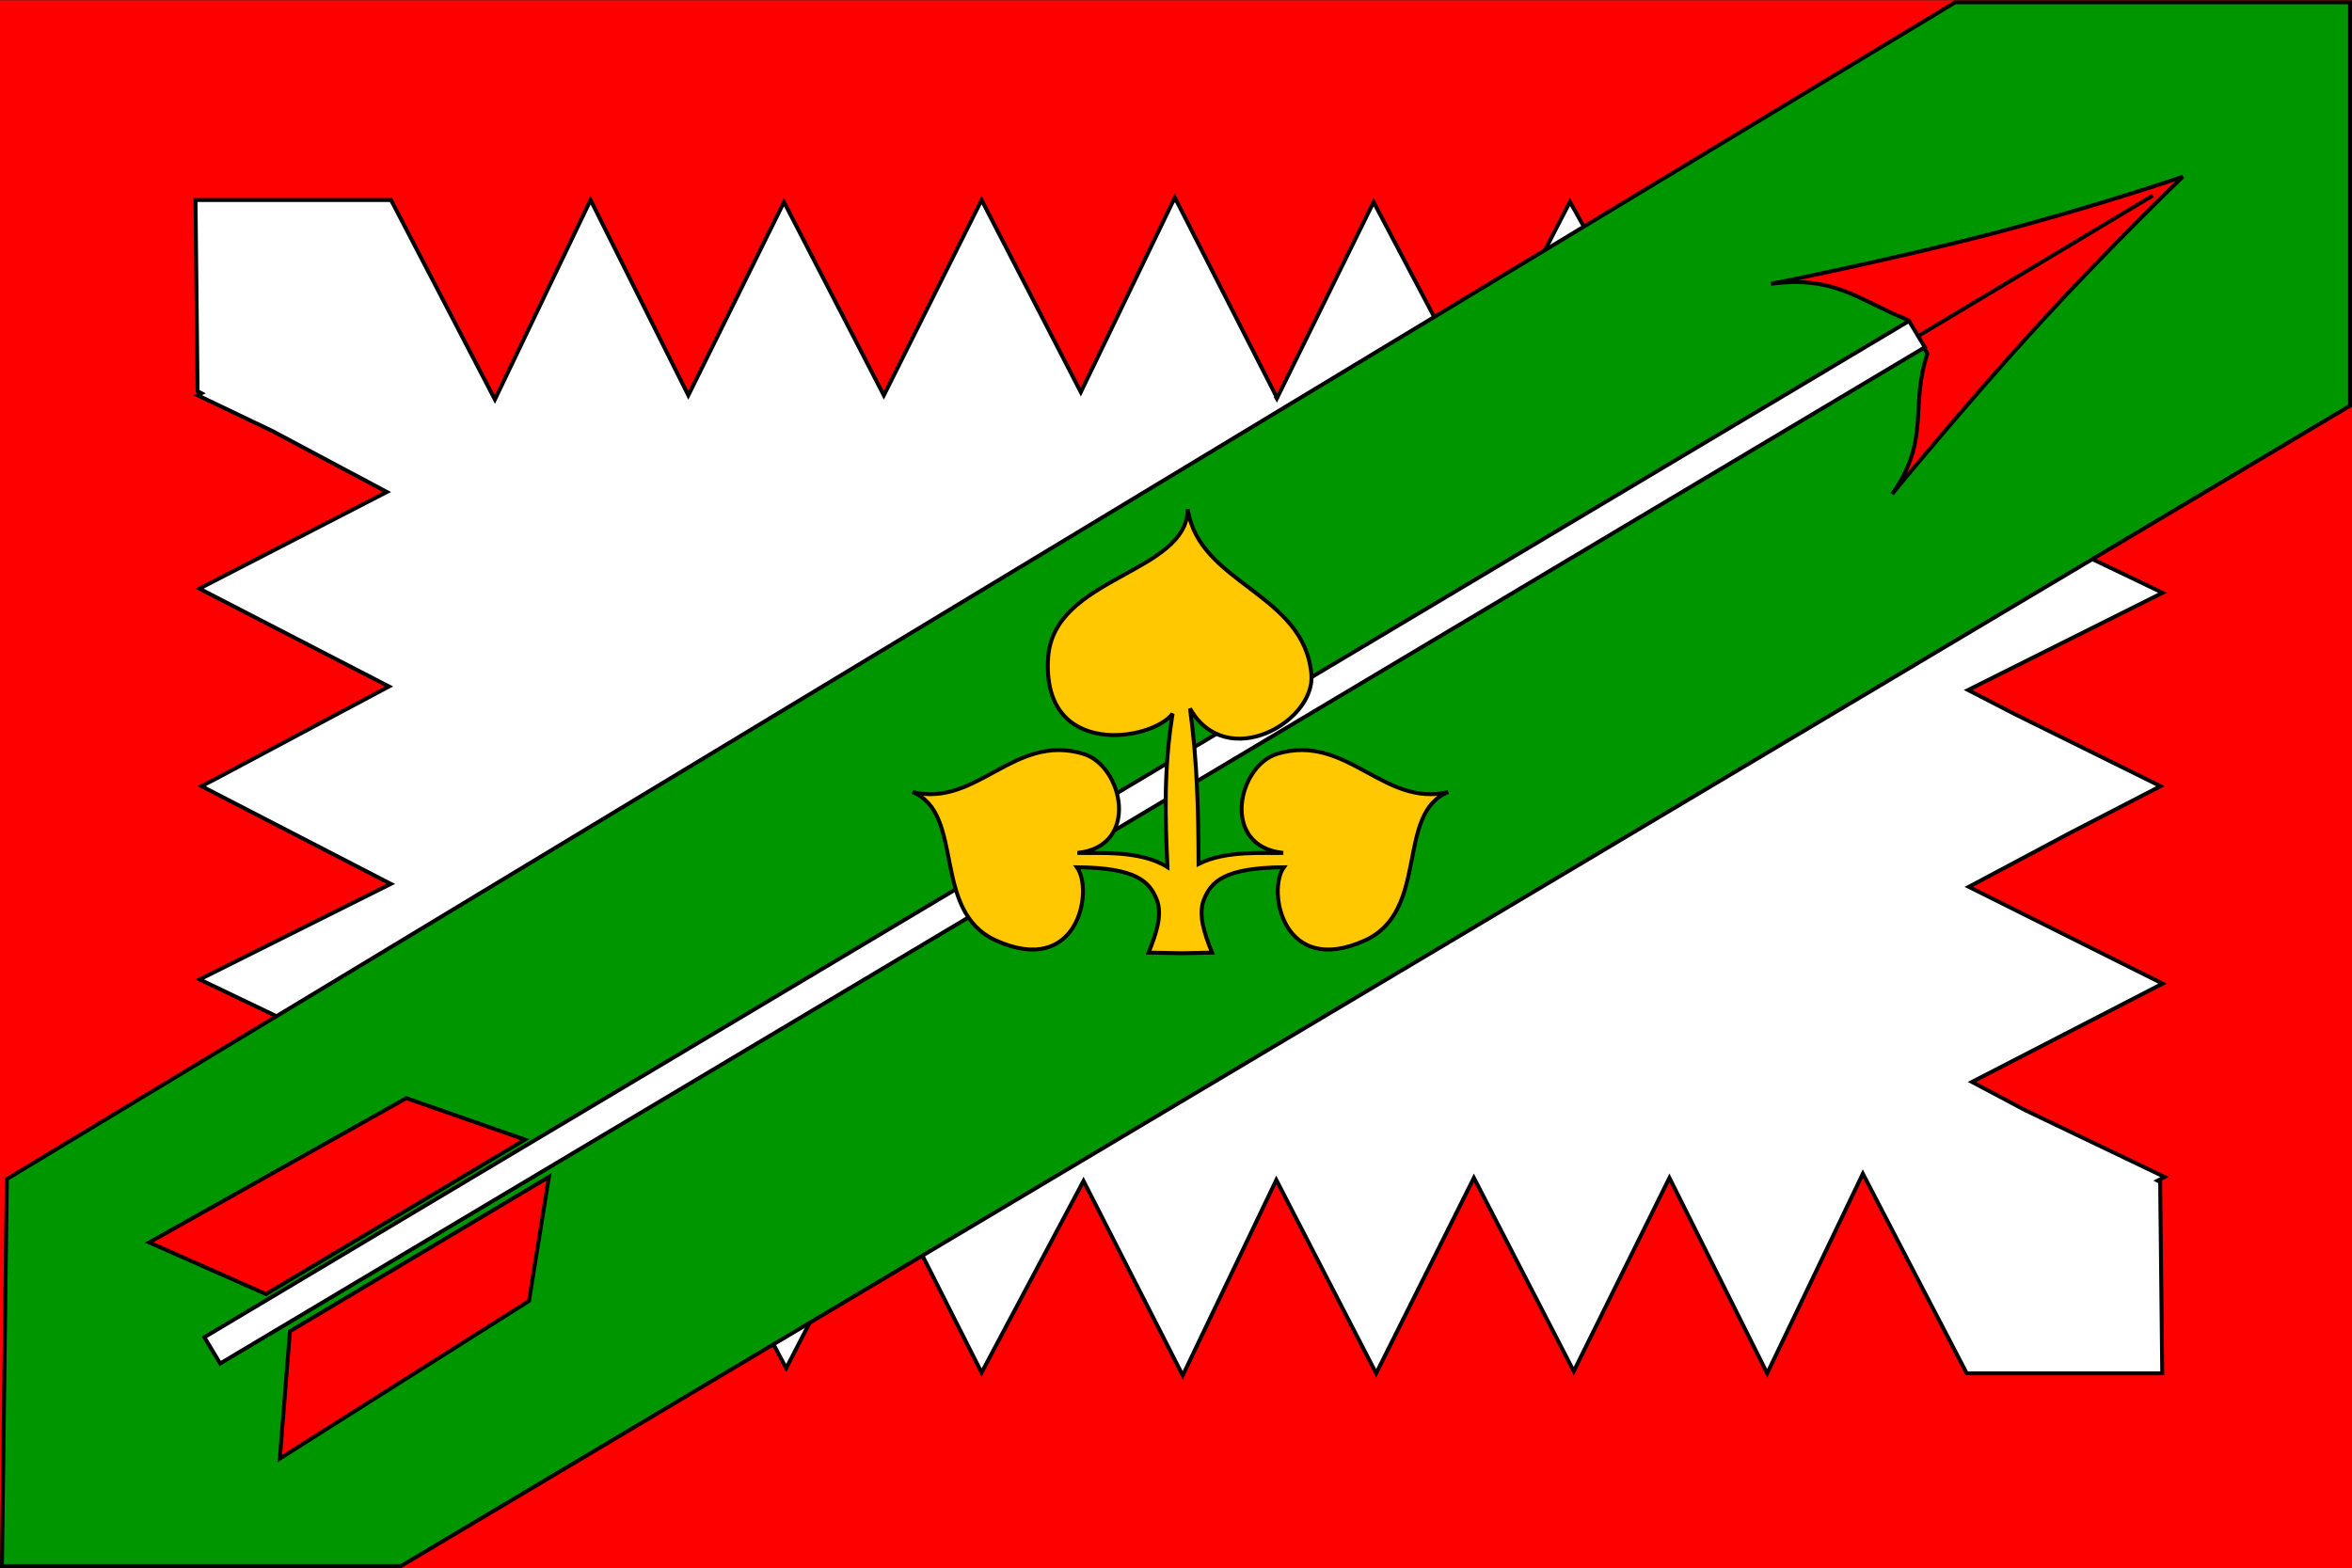 <?xml version="1.0" encoding="UTF-8" standalone="no"?>
<!-- Created with Inkscape (http://www.inkscape.org/) -->
<svg
   xmlns:dc="http://purl.org/dc/elements/1.1/"
   xmlns:cc="http://web.resource.org/cc/"
   xmlns:rdf="http://www.w3.org/1999/02/22-rdf-syntax-ns#"
   xmlns:svg="http://www.w3.org/2000/svg"
   xmlns="http://www.w3.org/2000/svg"
   xmlns:sodipodi="http://sodipodi.sourceforge.net/DTD/sodipodi-0.dtd"
   xmlns:inkscape="http://www.inkscape.org/namespaces/inkscape"
   width="600"
   height="400.091"
   id="svg2"
   inkscape:label="Pozadí"
   sodipodi:version="0.32"
   inkscape:version="0.45.1"
   version="1.0"
   sodipodi:docbase="H:\Heraldika\Obecní\Svitavy\Kamenná horka"
   sodipodi:docname="Flag_Kamenná_horka.svg"
   inkscape:output_extension="org.inkscape.output.svg.inkscape">
  <rect width="100%" height="100%" fill="#333333" stroke="none"/>
  <defs
     id="defs2163" />
  <sodipodi:namedview
     id="base"
     pagecolor="#ffffff"
     bordercolor="#666666"
     borderopacity="1.0"
     inkscape:pageopacity="0.0"
     inkscape:pageshadow="2"
     inkscape:zoom="0.9425"
     inkscape:cx="300"
     inkscape:cy="200"
     inkscape:document-units="px"
     inkscape:current-layer="svg2"
     inkscape:window-width="757"
     inkscape:window-height="573"
     inkscape:window-x="44"
     inkscape:window-y="44" />
  <rect
     height="400"
     width="600"
     id="rect5"
     x="0"
     y="0.091"
     style="fill:#ff0000;fill-opacity:1" />
  <path
     style="fill:#ffffff;fill-rule:evenodd;stroke:#000000;stroke-width:1px;stroke-linecap:butt;stroke-linejoin:miter;stroke-opacity:1"
     d="M 551.688 50.469 L 502.875 50.969 L 476.875 99.781 L 452.5 51.5 L 427.562 99.781 L 400.5 51.5 L 375.688 99.5 L 350.406 51.562 L 325.719 101.688 L 325.594 101.469 L 325.719 101.406 L 299.75 50.5 L 299.656 50.719 L 299.594 50.625 L 275.719 100.062 L 250.406 51.031 L 225.469 100.875 L 200 51.562 L 175.594 100.875 L 150.656 51.031 L 126.25 101.938 L 99.75 51.031 L 49.875 51.031 L 50.406 99.812 L 51.406 100.344 L 50.406 100.844 L 69.531 110 L 98.688 125.531 L 50.938 150.156 L 51 150.188 L 50.938 150.219 L 99.219 175.156 L 55.094 198.688 L 51.469 200.562 L 51.531 200.594 L 51.469 200.625 L 99.688 225.531 L 50.938 249.906 L 101.875 274.312 L 50.938 300.844 L 50.938 350.688 L 99.75 350.156 L 125.75 301.375 L 150.156 349.625 L 175.094 301.375 L 200.562 349.094 L 225.469 300.875 L 250.406 350.219 L 276.406 301.312 L 301.719 350.938 L 325.594 301.062 L 351.062 350.406 L 376 300.531 L 401.469 349.875 L 425.875 300.531 L 450.812 350.406 L 475.219 299.469 L 501.719 350.406 L 551.594 350.406 L 551.062 301.594 L 550.406 301.25 L 552.219 300.312 L 516.656 283.281 L 503.062 276.062 L 551.688 250.969 L 502.25 226.281 L 528.062 212.531 L 551.156 200.594 L 513.875 182.156 L 502.062 176.062 L 551.688 151.25 L 500.75 126.844 L 551.688 100.312 L 551.688 50.469 z "
     id="path2158" />
  <path
     style="fill:#009600;fill-rule:evenodd;stroke:#000000;stroke-width:1px;stroke-linecap:butt;stroke-linejoin:miter;stroke-opacity:1;fill-opacity:1"
     d="M 1.753,300.838 L 498.783,0.591 L 599.5,0.591 L 599.5,103.525 L 102.277,399.592 L 0.5,399.592 L 1.753,300.838 z "
     id="path2176"
     sodipodi:nodetypes="ccccccc" />
  <g
     style="display:inline;stroke:#000000;stroke-opacity:1;stroke-width:0.674;stroke-miterlimit:4;stroke-dasharray:none"
     id="g3417"
     transform="matrix(1.392,0.511,-0.511,1.392,-438.219,-495.87)">
    <g
       style="fill:#c80000;fill-opacity:1;stroke-width:1.019;stroke-miterlimit:4;stroke-dasharray:none;stroke:#000000;stroke-opacity:1"
       transform="matrix(0.509,0.419,-0.422,0.513,628.477,-24.12)"
       id="g1934">
      <path
         sodipodi:nodetypes="csccccccsc"
         style="fill:#ff0000;fill-opacity:1;fill-rule:evenodd;stroke:#000000;stroke-width:1.019;stroke-linecap:butt;stroke-linejoin:miter;stroke-miterlimit:4;stroke-dasharray:none;stroke-opacity:1"
         d="M 279.406,35.586 C 279.406,35.586 274.63,59.034 267.064,85.548 C 259.498,112.062 249.143,141.642 249.143,141.642 C 255.668,126.173 264.676,124.02 275.027,116.014 L 280.171,115.915 L 280.351,115.912 L 285.495,115.813 C 295.044,126.76 305.252,126.286 312.452,142.11 C 312.452,142.11 301.945,113.935 293.684,87.304 C 285.422,60.673 279.406,35.586 279.406,35.586 z "
         id="path2849" />
      <path
         style="fill:#c80000;fill-opacity:1;fill-rule:evenodd;stroke:#000000;stroke-width:1.019;stroke-linecap:butt;stroke-linejoin:miter;stroke-miterlimit:4;stroke-dasharray:none;stroke-opacity:1"
         d="M 279.685,44.747 L 280.337,115.909"
         id="path2851"
         sodipodi:nodetypes="cc" />
    </g>
    <rect
       transform="matrix(0.63,-0.777,0.779,0.627,0,0)"
       y="654.225"
       x="-7.422"
       height="5.279"
       width="341.336"
       id="rect3781"
       style="fill:#ffffff;fill-opacity:1;fill-rule:evenodd;stroke:#000000;stroke-width:0.674;stroke-miterlimit:4;stroke-dasharray:none;stroke-dashoffset:0;stroke-opacity:1;display:inline" />
    <g
       transform="matrix(0.54,0.438,-0.441,0.544,627.52,-37.481)"
       style="fill:#c80000;fill-opacity:1;stroke-width:0.966;stroke-miterlimit:4;stroke-dasharray:none;stroke:#000000;stroke-opacity:1"
       id="g1999">
      <g
         id="g1942"
         style="fill:#c80000;fill-opacity:1;stroke:#000000;stroke-width:0.966;stroke-miterlimit:4;stroke-dasharray:none;stroke-opacity:1">
        <path
           id="path3783"
           d="M 272.405,594.687 L 246.633,612.835 L 248.555,540.426 L 272.397,520.611 L 272.405,594.687 z "
           style="fill:#ff0000;fill-opacity:1;fill-rule:evenodd;stroke:#000000;stroke-width:0.966;stroke-linecap:butt;stroke-linejoin:miter;stroke-miterlimit:4;stroke-dasharray:none;stroke-opacity:1;display:inline" />
        <path
           id="path1930"
           d="M 283.35,594.315 L 309.121,612.463 L 307.2,540.054 L 283.357,520.239 L 283.35,594.315 z "
           style="fill:#ff0000;fill-opacity:1;fill-rule:evenodd;stroke:#000000;stroke-width:0.966;stroke-linecap:butt;stroke-linejoin:miter;stroke-miterlimit:4;stroke-dasharray:none;stroke-opacity:1;display:inline" />
      </g>
      <g
         style="fill:#c80000;fill-opacity:1;stroke-width:0.966;stroke-miterlimit:4;stroke-dasharray:none;stroke:#000000;stroke-opacity:1"
         id="g1977" />
      <g
         style="fill:#c80000;fill-opacity:1;stroke-width:0.966;stroke-miterlimit:4;stroke-dasharray:none;display:inline;stroke:#000000;stroke-opacity:1"
         id="g1985"
         transform="matrix(-1,0,0,1,555.84,-0.214)" />
    </g>
  </g>
  <path
     style="fill:#ffc800;fill-opacity:1;fill-rule:evenodd;stroke:#000000;stroke-width:1;stroke-linecap:butt;stroke-linejoin:miter;stroke-miterlimit:4;stroke-dasharray:none;stroke-opacity:1"
     d="M 303.01,129.938 C 302.694,146.451 268.79,147.102 267.385,167.75 C 265.616,193.755 293.985,189.046 299.135,182.094 C 296.832,196.257 297.24,208.75 297.823,221.25 C 290.726,216.726 279.634,217.822 274.854,217.625 C 290.907,215.983 286.541,195.355 276.291,192.312 C 258.616,187.065 249.284,206.039 232.76,202.094 C 246.289,207.512 237.437,232.458 254.073,239.969 C 275.025,249.428 279.03,227.222 274.729,221.281 C 290.009,221.413 293.208,224.989 295.041,229.438 C 296.609,233.242 295.048,238.025 293.01,243.062 L 301.479,243.219 L 309.198,243.062 C 307.16,238.025 305.598,233.242 307.166,229.438 C 308.999,224.989 312.23,221.413 327.51,221.281 C 323.209,227.222 327.214,249.428 348.166,239.969 C 364.802,232.458 355.919,207.512 369.448,202.094 C 352.924,206.039 343.592,187.065 325.916,192.312 C 315.667,195.355 311.3,215.983 327.354,217.625 C 322.875,217.809 312.843,216.839 305.76,220.438 C 305.727,207.392 305.446,194.287 303.573,180.781 C 312.858,197.12 335.573,184.176 334.541,172.094 C 332.762,151.258 305.822,149.029 303.01,129.938 z "
     id="path1651" />
</svg>

